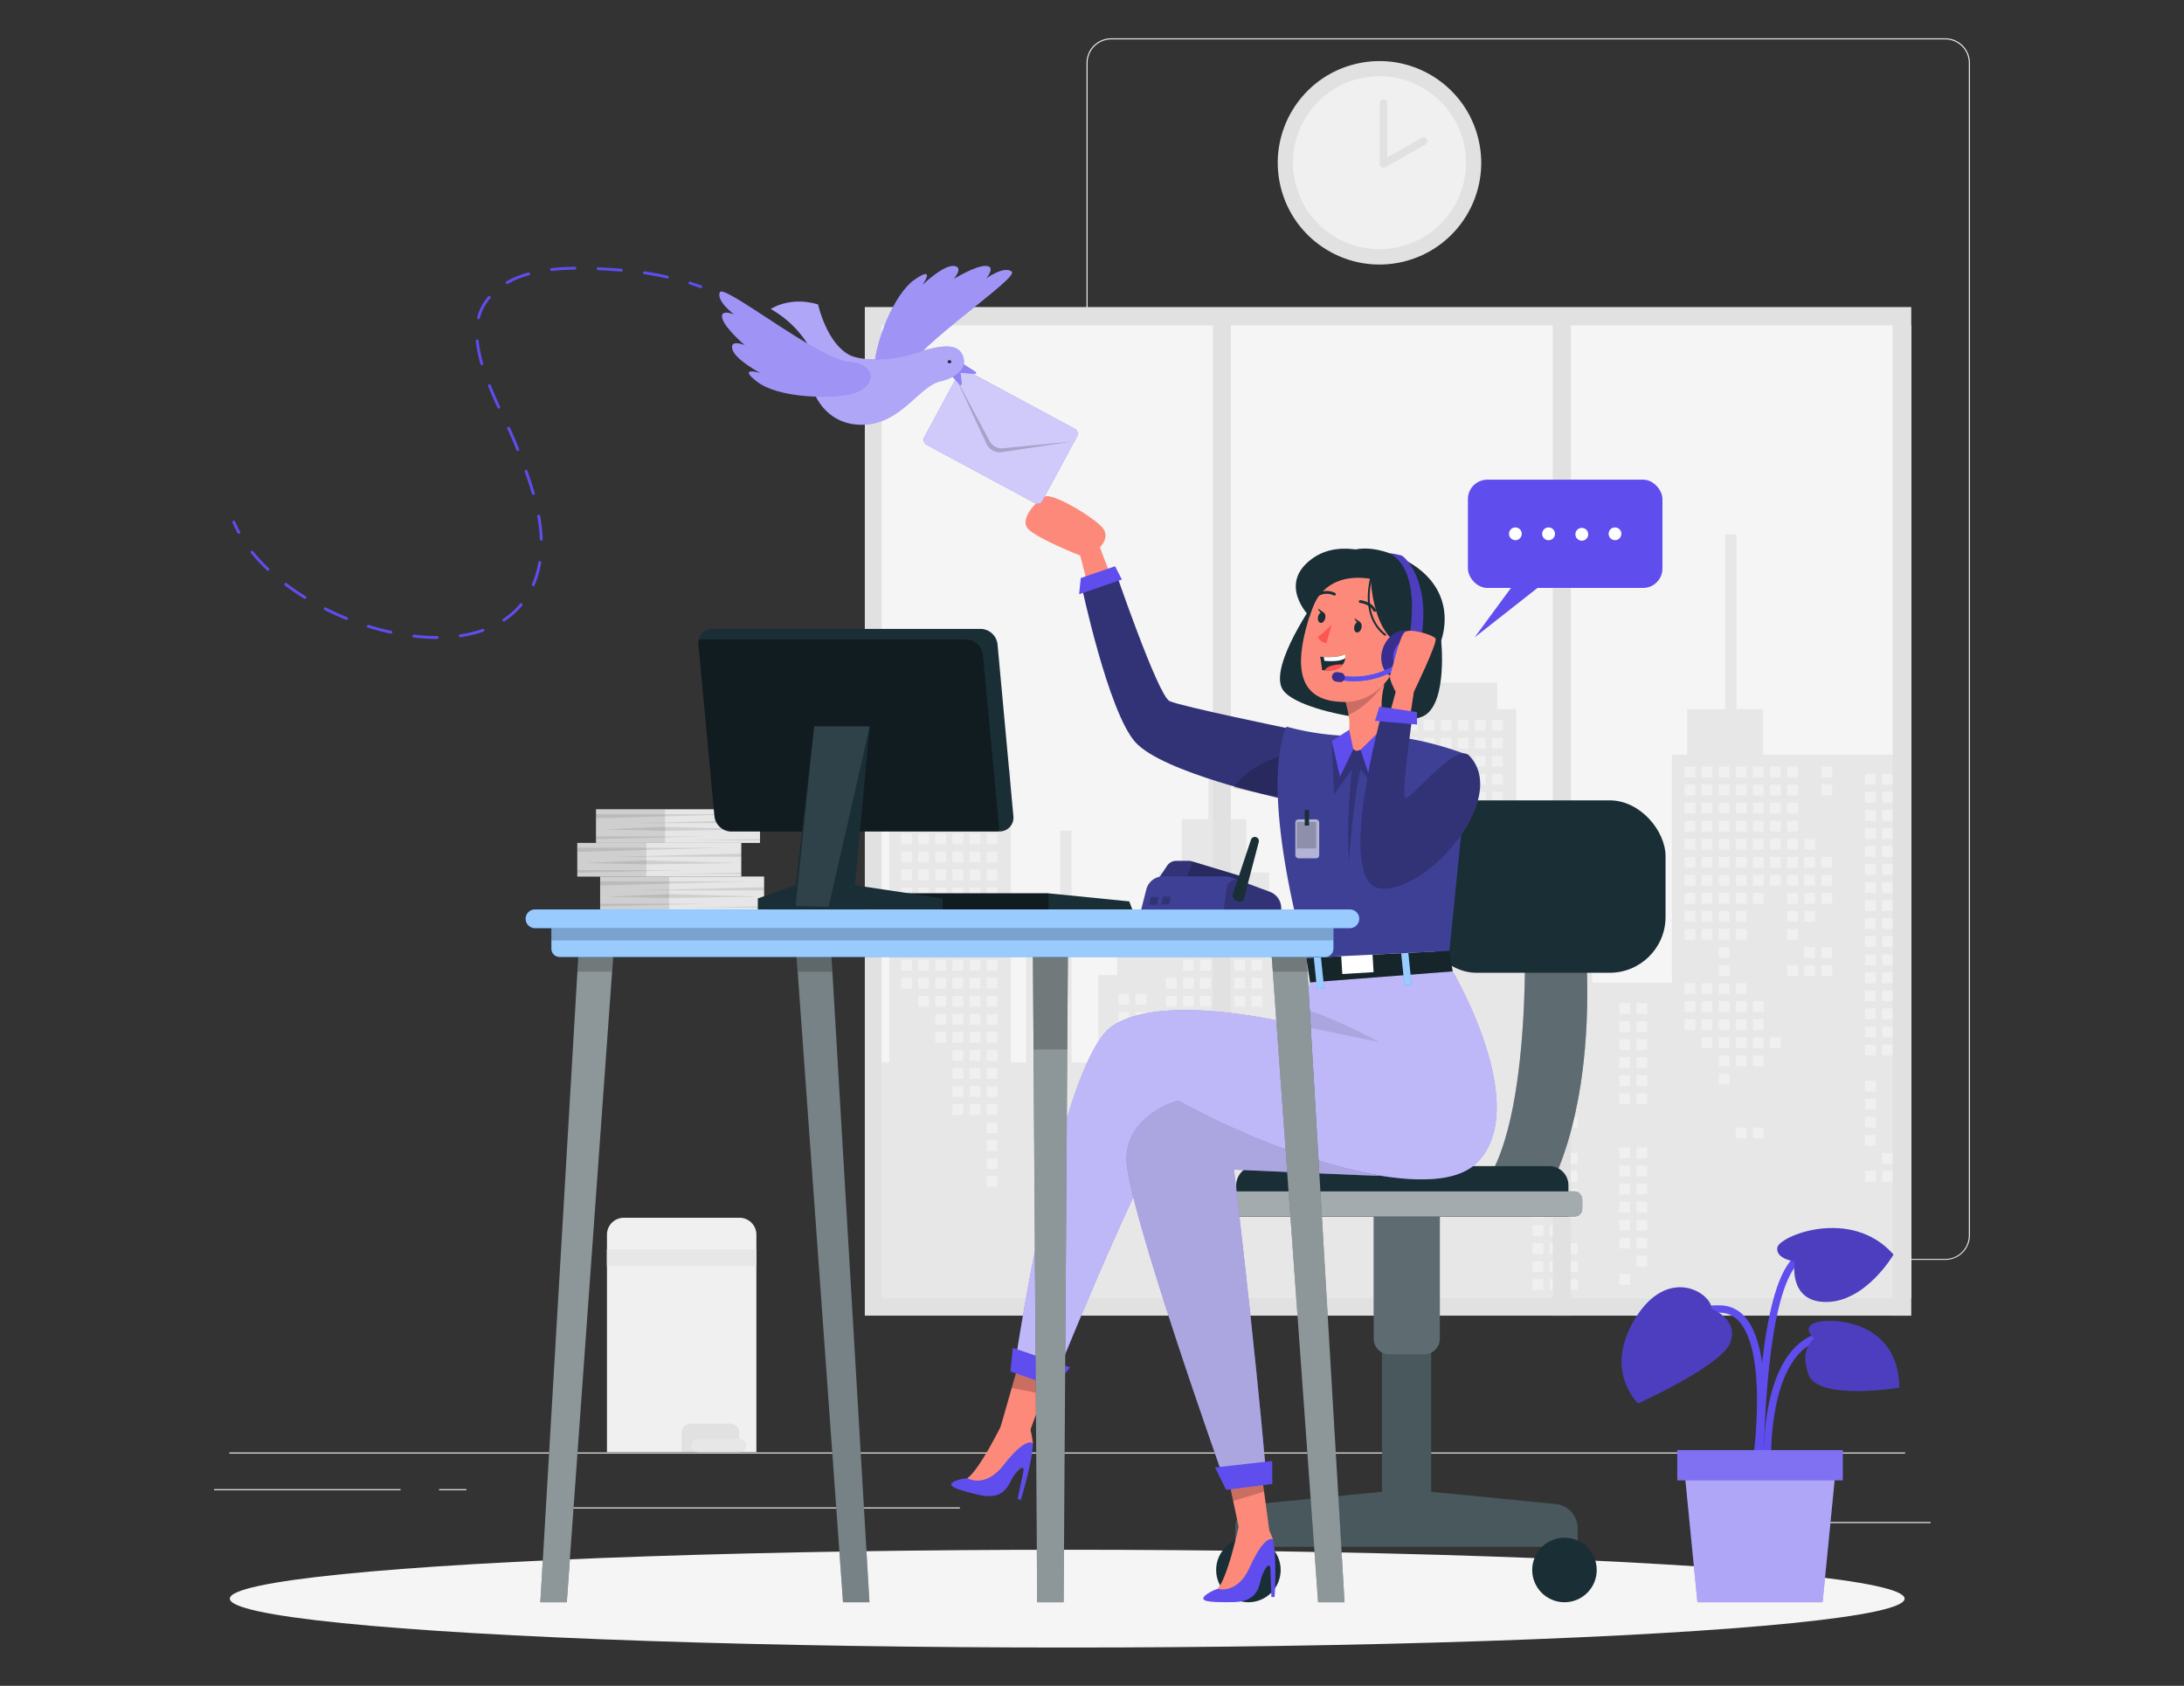 <svg xmlns="http://www.w3.org/2000/svg" id="Layer_1" data-name="Layer 1" viewBox="0 0 570 440"><rect x="0" y="0" width="570" height="440" fill="#333333" stroke="none"/><defs><style>.cls-1{fill:#ececec;}.cls-2{fill:#e1e1e1;}.cls-3{fill:#f5f5f5;}.cls-4{fill:#e7e7e7;}.cls-5,.cls-6{fill:#f0f0f0;}.cls-6{stroke:#e1e1e1;stroke-width:2px;}.cls-20,.cls-21,.cls-25,.cls-26,.cls-6{stroke-linecap:round;stroke-linejoin:round;}.cls-7{fill:#5f4dee;}.cls-10,.cls-8{opacity:0.2;}.cls-10,.cls-12,.cls-13,.cls-16,.cls-22,.cls-23,.cls-24,.cls-27,.cls-8,.cls-9{isolation:isolate;}.cls-10,.cls-12,.cls-13,.cls-18,.cls-23,.cls-24,.cls-27,.cls-9{fill:#fff;}.cls-9{opacity:0.5;}.cls-11{fill:#1a2e35;}.cls-12{opacity:0.3;}.cls-13{opacity:0.6;}.cls-14{fill:#fd897b;}.cls-15{fill:#3e4095;}.cls-16,.cls-27{opacity:0.1;}.cls-17{fill:#007cff;}.cls-19{fill:#fd5652;}.cls-20,.cls-21,.cls-25,.cls-26{fill:none;}.cls-20,.cls-21{stroke:#1a2e35;}.cls-20{stroke-width:0.72px;}.cls-21{stroke-width:0.5px;}.cls-22,.cls-24{opacity:0.4;}.cls-23{opacity:0.7;}.cls-25,.cls-26{stroke:#5f4dee;stroke-width:0.75px;}.cls-26{stroke-dasharray:6.08 6.08;}</style></defs><rect class="cls-1" x="59.86" y="379.09" width="437.35" height="0.28"></rect><rect class="cls-1" x="466.52" y="397.24" width="37.33" height="0.28"></rect><rect class="cls-1" x="360.28" y="400.29" width="9.8" height="0.28"></rect><rect class="cls-1" x="443.76" y="386.77" width="21.63" height="0.28"></rect><rect class="cls-1" x="55.87" y="388.66" width="48.69" height="0.28"></rect><rect class="cls-1" x="114.59" y="388.66" width="7.14" height="0.28"></rect><rect class="cls-1" x="144.93" y="393.42" width="105.59" height="0.28"></rect><path class="cls-1" d="M507.7,328.82H290a6.44,6.44,0,0,1-6.43-6.43v-306A6.44,6.44,0,0,1,290,10H507.7a6.44,6.44,0,0,1,6.43,6.43v306A6.43,6.43,0,0,1,507.7,328.82ZM290,10.28a6.16,6.16,0,0,0-6.15,6.15v306a6.16,6.16,0,0,0,6.15,6.15H507.7a6.16,6.16,0,0,0,6.15-6.15v-306a6.16,6.16,0,0,0-6.15-6.15Z"></path><rect class="cls-2" x="225.71" y="80.14" width="273.1" height="263.24"></rect><rect class="cls-3" x="230.09" y="84.92" width="268.71" height="253.87"></rect><polygon class="cls-4" points="232.08 277.3 232.08 200.94 240.01 200.94 240.01 190.86 257.86 182.51 257.86 172.19 260.83 172.19 260.83 200.94 263.81 200.94 263.81 277.3 267.78 277.3 267.78 237.64 276.7 237.64 276.7 216.81 279.68 216.81 279.68 277.3 286.62 277.3 286.62 254.5 291.58 254.5 291.58 248.54 302.49 248.54 302.49 227.72 308.44 227.72 308.44 213.84 315.38 213.84 315.38 193.01 318.35 193.01 318.35 213.84 325.29 213.84 325.29 227.72 331.24 227.72 331.24 248.54 342.15 248.54 342.15 254.5 347.11 254.5 347.11 277.3 353.06 277.3 353.06 248.54 363.97 248.54 363.97 185.08 366.94 185.08 366.94 178.14 390.75 178.14 390.75 185.08 395.7 185.08 395.7 230.69 415.54 230.69 415.54 235.65 422.48 235.65 422.48 238.63 415.54 238.63 415.54 256.48 436.36 256.48 436.36 196.98 440.33 196.98 440.33 185.08 450.25 185.08 450.25 139.46 453.22 139.46 453.22 185.08 460.16 185.08 460.16 196.98 498.81 196.98 498.81 338.79 230.09 338.79 230.09 277.3 232.08 277.3"></polygon><rect class="cls-5" x="475.35" y="200.09" width="2.81" height="2.81"></rect><rect class="cls-5" x="475.35" y="204.8" width="2.81" height="2.81"></rect><rect class="cls-5" x="475.35" y="223.64" width="2.81" height="2.81"></rect><rect class="cls-5" x="475.35" y="228.35" width="2.81" height="2.81"></rect><rect class="cls-5" x="475.35" y="233.06" width="2.81" height="2.81"></rect><rect class="cls-5" x="475.35" y="247.19" width="2.81" height="2.81"></rect><rect class="cls-5" x="475.35" y="251.9" width="2.81" height="2.81"></rect><rect class="cls-5" x="470.88" y="218.93" width="2.81" height="2.81"></rect><rect class="cls-5" x="470.88" y="223.64" width="2.81" height="2.81"></rect><rect class="cls-5" x="470.88" y="228.35" width="2.81" height="2.81"></rect><rect class="cls-5" x="470.88" y="233.06" width="2.81" height="2.81"></rect><rect class="cls-5" x="470.88" y="237.77" width="2.81" height="2.81"></rect><rect class="cls-5" x="470.88" y="247.19" width="2.81" height="2.81"></rect><rect class="cls-5" x="470.88" y="251.9" width="2.81" height="2.81"></rect><rect class="cls-5" x="466.42" y="200.09" width="2.81" height="2.81"></rect><rect class="cls-5" x="466.42" y="204.8" width="2.81" height="2.81"></rect><rect class="cls-5" x="466.42" y="209.51" width="2.81" height="2.81"></rect><rect class="cls-5" x="466.42" y="214.22" width="2.81" height="2.81"></rect><rect class="cls-5" x="466.42" y="218.93" width="2.81" height="2.81"></rect><rect class="cls-5" x="466.42" y="223.64" width="2.81" height="2.81"></rect><rect class="cls-5" x="466.42" y="228.35" width="2.81" height="2.81"></rect><rect class="cls-5" x="466.42" y="233.06" width="2.81" height="2.81"></rect><rect class="cls-5" x="466.42" y="237.77" width="2.81" height="2.81"></rect><rect class="cls-5" x="466.42" y="242.48" width="2.81" height="2.81"></rect><rect class="cls-5" x="466.42" y="251.9" width="2.81" height="2.81"></rect><rect class="cls-5" x="461.96" y="200.09" width="2.81" height="2.81"></rect><rect class="cls-5" x="461.96" y="204.8" width="2.81" height="2.81"></rect><rect class="cls-5" x="461.96" y="209.51" width="2.81" height="2.81"></rect><rect class="cls-5" x="461.96" y="214.22" width="2.81" height="2.81"></rect><rect class="cls-5" x="461.96" y="218.93" width="2.81" height="2.81"></rect><rect class="cls-5" x="461.96" y="223.64" width="2.81" height="2.81"></rect><rect class="cls-5" x="461.96" y="228.35" width="2.81" height="2.81"></rect><rect class="cls-5" x="461.96" y="270.74" width="2.81" height="2.81"></rect><rect class="cls-5" x="457.5" y="200.09" width="2.81" height="2.81"></rect><rect class="cls-5" x="457.5" y="204.8" width="2.81" height="2.81"></rect><rect class="cls-5" x="457.5" y="209.51" width="2.81" height="2.81"></rect><rect class="cls-5" x="457.5" y="214.22" width="2.81" height="2.81"></rect><rect class="cls-5" x="457.5" y="218.93" width="2.81" height="2.81"></rect><rect class="cls-5" x="457.5" y="223.64" width="2.81" height="2.81"></rect><rect class="cls-5" x="457.5" y="228.35" width="2.81" height="2.81"></rect><rect class="cls-5" x="457.5" y="233.06" width="2.81" height="2.81"></rect><rect class="cls-5" x="457.5" y="261.32" width="2.81" height="2.81"></rect><rect class="cls-5" x="457.5" y="266.03" width="2.81" height="2.81"></rect><rect class="cls-5" x="457.5" y="270.74" width="2.81" height="2.81"></rect><rect class="cls-5" x="457.5" y="275.46" width="2.81" height="2.81"></rect><rect class="cls-5" x="457.5" y="294.3" width="2.81" height="2.81"></rect><rect class="cls-5" x="453.03" y="200.09" width="2.81" height="2.81"></rect><rect class="cls-5" x="453.03" y="204.8" width="2.81" height="2.81"></rect><rect class="cls-5" x="453.03" y="209.51" width="2.81" height="2.81"></rect><rect class="cls-5" x="453.03" y="214.22" width="2.81" height="2.81"></rect><rect class="cls-5" x="453.03" y="218.93" width="2.81" height="2.81"></rect><rect class="cls-5" x="453.03" y="223.64" width="2.81" height="2.81"></rect><rect class="cls-5" x="453.03" y="228.35" width="2.81" height="2.81"></rect><rect class="cls-5" x="453.03" y="233.06" width="2.81" height="2.81"></rect><rect class="cls-5" x="453.03" y="237.77" width="2.81" height="2.81"></rect><rect class="cls-5" x="453.03" y="242.48" width="2.81" height="2.81"></rect><rect class="cls-5" x="453.03" y="256.61" width="2.81" height="2.81"></rect><rect class="cls-5" x="453.03" y="261.32" width="2.81" height="2.81"></rect><rect class="cls-5" x="453.03" y="266.03" width="2.81" height="2.81"></rect><rect class="cls-5" x="453.03" y="270.74" width="2.81" height="2.81"></rect><rect class="cls-5" x="453.03" y="275.46" width="2.81" height="2.81"></rect><rect class="cls-5" x="453.03" y="294.3" width="2.81" height="2.81"></rect><rect class="cls-5" x="448.57" y="200.09" width="2.81" height="2.81"></rect><rect class="cls-5" x="448.57" y="204.8" width="2.81" height="2.81"></rect><rect class="cls-5" x="448.57" y="209.51" width="2.81" height="2.81"></rect><rect class="cls-5" x="448.57" y="214.22" width="2.81" height="2.81"></rect><rect class="cls-5" x="448.57" y="218.93" width="2.81" height="2.81"></rect><rect class="cls-5" x="448.57" y="223.64" width="2.81" height="2.81"></rect><rect class="cls-5" x="448.57" y="228.35" width="2.81" height="2.81"></rect><rect class="cls-5" x="448.57" y="233.06" width="2.81" height="2.81"></rect><rect class="cls-5" x="448.57" y="237.77" width="2.81" height="2.81"></rect><rect class="cls-5" x="448.57" y="242.48" width="2.81" height="2.81"></rect><rect class="cls-5" x="448.57" y="247.19" width="2.81" height="2.81"></rect><rect class="cls-5" x="448.57" y="251.9" width="2.81" height="2.81"></rect><rect class="cls-5" x="448.57" y="256.61" width="2.81" height="2.81"></rect><rect class="cls-5" x="448.57" y="261.32" width="2.81" height="2.81"></rect><rect class="cls-5" x="448.57" y="266.03" width="2.81" height="2.81"></rect><rect class="cls-5" x="448.57" y="270.74" width="2.81" height="2.81"></rect><rect class="cls-5" x="448.57" y="275.46" width="2.81" height="2.81"></rect><rect class="cls-5" x="448.57" y="280.17" width="2.81" height="2.81"></rect><rect class="cls-5" x="444.11" y="200.09" width="2.81" height="2.81"></rect><rect class="cls-5" x="444.11" y="204.8" width="2.81" height="2.81"></rect><rect class="cls-5" x="444.11" y="209.51" width="2.81" height="2.81"></rect><rect class="cls-5" x="444.11" y="214.22" width="2.81" height="2.81"></rect><rect class="cls-5" x="444.11" y="218.93" width="2.81" height="2.81"></rect><rect class="cls-5" x="444.11" y="223.64" width="2.81" height="2.81"></rect><rect class="cls-5" x="444.11" y="228.35" width="2.81" height="2.81"></rect><rect class="cls-5" x="444.11" y="233.06" width="2.81" height="2.81"></rect><rect class="cls-5" x="444.11" y="237.77" width="2.81" height="2.81"></rect><rect class="cls-5" x="444.11" y="242.48" width="2.81" height="2.81"></rect><rect class="cls-5" x="444.11" y="256.61" width="2.81" height="2.81"></rect><rect class="cls-5" x="444.11" y="261.32" width="2.81" height="2.81"></rect><rect class="cls-5" x="444.11" y="266.03" width="2.81" height="2.81"></rect><rect class="cls-5" x="444.11" y="270.74" width="2.81" height="2.81"></rect><rect class="cls-5" x="439.65" y="200.09" width="2.81" height="2.81"></rect><rect class="cls-5" x="439.65" y="204.8" width="2.81" height="2.81"></rect><rect class="cls-5" x="439.65" y="209.51" width="2.81" height="2.81"></rect><rect class="cls-5" x="439.65" y="214.22" width="2.81" height="2.81"></rect><rect class="cls-5" x="439.65" y="218.93" width="2.81" height="2.81"></rect><rect class="cls-5" x="439.65" y="223.64" width="2.81" height="2.81"></rect><rect class="cls-5" x="439.65" y="228.35" width="2.81" height="2.81"></rect><rect class="cls-5" x="439.65" y="233.06" width="2.81" height="2.81"></rect><rect class="cls-5" x="439.65" y="237.77" width="2.81" height="2.81"></rect><rect class="cls-5" x="439.65" y="242.48" width="2.81" height="2.81"></rect><rect class="cls-5" x="439.65" y="256.61" width="2.81" height="2.81"></rect><rect class="cls-5" x="439.65" y="261.32" width="2.81" height="2.81"></rect><rect class="cls-5" x="439.65" y="266.03" width="2.81" height="2.81"></rect><rect class="cls-5" x="389.4" y="187.86" width="2.81" height="2.81"></rect><rect class="cls-5" x="389.4" y="192.57" width="2.81" height="2.81"></rect><rect class="cls-5" x="389.4" y="197.28" width="2.81" height="2.81"></rect><rect class="cls-5" x="389.4" y="201.99" width="2.81" height="2.81"></rect><rect class="cls-5" x="389.4" y="206.7" width="2.81" height="2.81"></rect><rect class="cls-5" x="389.4" y="211.41" width="2.81" height="2.81"></rect><rect class="cls-5" x="389.4" y="216.12" width="2.81" height="2.81"></rect><rect class="cls-5" x="389.4" y="220.83" width="2.81" height="2.81"></rect><rect class="cls-5" x="389.4" y="234.96" width="2.81" height="2.81"></rect><rect class="cls-5" x="389.4" y="239.67" width="2.81" height="2.81"></rect><rect class="cls-5" x="384.94" y="187.86" width="2.81" height="2.81"></rect><rect class="cls-5" x="384.94" y="192.57" width="2.81" height="2.81"></rect><rect class="cls-5" x="384.94" y="197.28" width="2.81" height="2.81"></rect><rect class="cls-5" x="384.94" y="201.99" width="2.81" height="2.81"></rect><rect class="cls-5" x="384.94" y="206.7" width="2.81" height="2.81"></rect><rect class="cls-5" x="384.94" y="211.41" width="2.81" height="2.81"></rect><rect class="cls-5" x="384.94" y="216.12" width="2.81" height="2.81"></rect><rect class="cls-5" x="384.94" y="220.83" width="2.81" height="2.81"></rect><rect class="cls-5" x="384.94" y="239.67" width="2.81" height="2.81"></rect><rect class="cls-5" x="380.48" y="187.86" width="2.81" height="2.81"></rect><rect class="cls-5" x="380.48" y="192.57" width="2.81" height="2.81"></rect><rect class="cls-5" x="380.48" y="197.28" width="2.81" height="2.81"></rect><rect class="cls-5" x="380.48" y="201.99" width="2.81" height="2.81"></rect><rect class="cls-5" x="380.48" y="206.7" width="2.81" height="2.81"></rect><rect class="cls-5" x="380.48" y="211.41" width="2.81" height="2.81"></rect><rect class="cls-5" x="380.48" y="216.12" width="2.81" height="2.81"></rect><rect class="cls-5" x="380.48" y="220.83" width="2.81" height="2.81"></rect><rect class="cls-5" x="376.01" y="187.86" width="2.81" height="2.81"></rect><rect class="cls-5" x="376.01" y="192.57" width="2.81" height="2.81"></rect><rect class="cls-5" x="376.01" y="197.28" width="2.81" height="2.81"></rect><rect class="cls-5" x="376.01" y="201.99" width="2.81" height="2.81"></rect><rect class="cls-5" x="376.01" y="206.7" width="2.81" height="2.81"></rect><rect class="cls-5" x="376.01" y="211.41" width="2.81" height="2.81"></rect><rect class="cls-5" x="376.01" y="220.83" width="2.81" height="2.81"></rect><rect class="cls-5" x="376.01" y="225.54" width="2.81" height="2.81"></rect><rect class="cls-5" x="376.01" y="239.67" width="2.81" height="2.81"></rect><rect class="cls-5" x="376.01" y="244.38" width="2.81" height="2.81"></rect><rect class="cls-5" x="376.01" y="249.09" width="2.81" height="2.81"></rect><rect class="cls-5" x="376.01" y="253.8" width="2.81" height="2.81"></rect><rect class="cls-5" x="376.01" y="258.51" width="2.81" height="2.81"></rect><rect class="cls-5" x="376.01" y="263.22" width="2.81" height="2.81"></rect><rect class="cls-5" x="376.01" y="267.93" width="2.81" height="2.81"></rect><rect class="cls-5" x="371.55" y="187.86" width="2.81" height="2.81"></rect><rect class="cls-5" x="371.55" y="192.57" width="2.81" height="2.81"></rect><rect class="cls-5" x="371.55" y="197.28" width="2.81" height="2.81"></rect><rect class="cls-5" x="371.55" y="201.99" width="2.81" height="2.81"></rect><rect class="cls-5" x="371.55" y="206.7" width="2.81" height="2.81"></rect><rect class="cls-5" x="371.55" y="211.41" width="2.81" height="2.81"></rect><rect class="cls-5" x="371.55" y="225.54" width="2.81" height="2.81"></rect><rect class="cls-5" x="371.55" y="230.25" width="2.81" height="2.81"></rect><rect class="cls-5" x="371.55" y="234.96" width="2.81" height="2.81"></rect><rect class="cls-5" x="371.55" y="239.67" width="2.81" height="2.81"></rect><rect class="cls-5" x="371.55" y="244.38" width="2.81" height="2.81"></rect><rect class="cls-5" x="371.55" y="249.09" width="2.81" height="2.81"></rect><rect class="cls-5" x="371.55" y="253.8" width="2.81" height="2.81"></rect><rect class="cls-5" x="371.55" y="258.51" width="2.81" height="2.81"></rect><rect class="cls-5" x="371.55" y="263.22" width="2.81" height="2.81"></rect><rect class="cls-5" x="371.55" y="267.93" width="2.81" height="2.81"></rect><rect class="cls-5" x="371.55" y="272.65" width="2.81" height="2.81"></rect><rect class="cls-5" x="371.55" y="282.07" width="2.81" height="2.81"></rect><rect class="cls-5" x="367.09" y="187.86" width="2.81" height="2.81"></rect><rect class="cls-5" x="367.09" y="192.57" width="2.81" height="2.81"></rect><rect class="cls-5" x="367.09" y="197.28" width="2.81" height="2.81"></rect><rect class="cls-5" x="367.09" y="201.99" width="2.81" height="2.81"></rect><rect class="cls-5" x="367.09" y="206.7" width="2.81" height="2.81"></rect><rect class="cls-5" x="367.09" y="211.41" width="2.81" height="2.81"></rect><rect class="cls-5" x="367.09" y="225.54" width="2.81" height="2.81"></rect><rect class="cls-5" x="367.09" y="230.25" width="2.81" height="2.81"></rect><rect class="cls-5" x="367.09" y="234.96" width="2.81" height="2.81"></rect><rect class="cls-5" x="367.09" y="239.67" width="2.81" height="2.81"></rect><rect class="cls-5" x="367.09" y="253.8" width="2.81" height="2.81"></rect><rect class="cls-5" x="367.09" y="258.51" width="2.81" height="2.81"></rect><rect class="cls-5" x="367.09" y="263.22" width="2.81" height="2.81"></rect><rect class="cls-5" x="367.09" y="267.93" width="2.81" height="2.81"></rect><rect class="cls-5" x="367.09" y="272.65" width="2.81" height="2.81"></rect><rect class="cls-5" x="367.09" y="282.07" width="2.81" height="2.81"></rect><rect class="cls-5" x="367.09" y="286.78" width="2.81" height="2.81"></rect><rect class="cls-5" x="326.59" y="231.66" width="2.81" height="2.81"></rect><rect class="cls-5" x="326.59" y="236.37" width="2.81" height="2.81"></rect><rect class="cls-5" x="326.59" y="241.08" width="2.81" height="2.81"></rect><rect class="cls-5" x="326.59" y="245.79" width="2.81" height="2.81"></rect><rect class="cls-5" x="326.59" y="250.5" width="2.81" height="2.81"></rect><rect class="cls-5" x="326.59" y="255.21" width="2.81" height="2.81"></rect><rect class="cls-5" x="326.59" y="259.92" width="2.81" height="2.81"></rect><rect class="cls-5" x="326.59" y="274.05" width="2.81" height="2.81"></rect><rect class="cls-5" x="326.59" y="278.76" width="2.81" height="2.81"></rect><rect class="cls-5" x="326.59" y="283.47" width="2.81" height="2.81"></rect><rect class="cls-5" x="322.13" y="231.66" width="2.81" height="2.81"></rect><rect class="cls-5" x="322.13" y="236.37" width="2.81" height="2.81"></rect><rect class="cls-5" x="322.13" y="241.08" width="2.81" height="2.81"></rect><rect class="cls-5" x="322.13" y="245.79" width="2.81" height="2.81"></rect><rect class="cls-5" x="322.13" y="250.5" width="2.81" height="2.81"></rect><rect class="cls-5" x="322.13" y="255.21" width="2.81" height="2.81"></rect><rect class="cls-5" x="322.13" y="259.92" width="2.81" height="2.81"></rect><rect class="cls-5" x="317.67" y="231.66" width="2.81" height="2.81"></rect><rect class="cls-5" x="317.67" y="236.37" width="2.81" height="2.81"></rect><rect class="cls-5" x="317.67" y="241.08" width="2.81" height="2.81"></rect><rect class="cls-5" x="317.67" y="245.79" width="2.81" height="2.81"></rect><rect class="cls-5" x="317.67" y="250.5" width="2.81" height="2.81"></rect><rect class="cls-5" x="317.67" y="255.21" width="2.81" height="2.81"></rect><rect class="cls-5" x="317.67" y="259.92" width="2.81" height="2.81"></rect><rect class="cls-5" x="313.21" y="231.66" width="2.81" height="2.81"></rect><rect class="cls-5" x="313.21" y="236.37" width="2.81" height="2.81"></rect><rect class="cls-5" x="313.21" y="241.08" width="2.81" height="2.81"></rect><rect class="cls-5" x="313.21" y="245.79" width="2.81" height="2.81"></rect><rect class="cls-5" x="313.21" y="250.5" width="2.81" height="2.81"></rect><rect class="cls-5" x="313.21" y="255.21" width="2.81" height="2.81"></rect><rect class="cls-5" x="313.21" y="259.92" width="2.81" height="2.81"></rect><rect class="cls-5" x="313.21" y="264.63" width="2.81" height="2.81"></rect><rect class="cls-5" x="313.21" y="269.34" width="2.81" height="2.81"></rect><rect class="cls-5" x="313.21" y="274.05" width="2.81" height="2.81"></rect><rect class="cls-5" x="313.21" y="278.76" width="2.81" height="2.81"></rect><rect class="cls-5" x="308.74" y="231.66" width="2.81" height="2.81"></rect><rect class="cls-5" x="308.74" y="236.37" width="2.81" height="2.81"></rect><rect class="cls-5" x="308.74" y="241.08" width="2.81" height="2.81"></rect><rect class="cls-5" x="308.74" y="245.79" width="2.81" height="2.81"></rect><rect class="cls-5" x="308.74" y="250.5" width="2.81" height="2.81"></rect><rect class="cls-5" x="308.74" y="255.21" width="2.81" height="2.81"></rect><rect class="cls-5" x="308.74" y="259.92" width="2.81" height="2.81"></rect><rect class="cls-5" x="308.74" y="264.63" width="2.81" height="2.81"></rect><rect class="cls-5" x="308.74" y="269.34" width="2.81" height="2.81"></rect><rect class="cls-5" x="308.74" y="274.05" width="2.81" height="2.81"></rect><rect class="cls-5" x="308.74" y="278.76" width="2.81" height="2.81"></rect><rect class="cls-5" x="308.74" y="283.47" width="2.81" height="2.81"></rect><rect class="cls-5" x="308.74" y="297.6" width="2.81" height="2.81"></rect><rect class="cls-5" x="308.74" y="302.31" width="2.81" height="2.81"></rect><rect class="cls-5" x="304.28" y="231.66" width="2.81" height="2.81"></rect><rect class="cls-5" x="304.28" y="236.37" width="2.81" height="2.81"></rect><rect class="cls-5" x="304.28" y="241.08" width="2.81" height="2.81"></rect><rect class="cls-5" x="304.28" y="255.21" width="2.81" height="2.81"></rect><rect class="cls-5" x="304.28" y="259.92" width="2.81" height="2.81"></rect><rect class="cls-5" x="304.28" y="264.63" width="2.81" height="2.81"></rect><rect class="cls-5" x="304.28" y="269.34" width="2.81" height="2.81"></rect><rect class="cls-5" x="304.28" y="274.05" width="2.81" height="2.81"></rect><rect class="cls-5" x="304.28" y="278.76" width="2.81" height="2.81"></rect><rect class="cls-5" x="304.28" y="283.47" width="2.81" height="2.81"></rect><rect class="cls-5" x="304.28" y="297.6" width="2.81" height="2.81"></rect><rect class="cls-5" x="304.28" y="302.31" width="2.81" height="2.81"></rect><rect class="cls-5" x="304.28" y="307.02" width="2.81" height="2.81"></rect><rect class="cls-5" x="257.51" y="203.39" width="2.81" height="2.81"></rect><rect class="cls-5" x="257.51" y="208.1" width="2.81" height="2.81"></rect><rect class="cls-5" x="257.51" y="212.81" width="2.81" height="2.81"></rect><rect class="cls-5" x="257.51" y="217.52" width="2.81" height="2.81"></rect><rect class="cls-5" x="257.51" y="222.23" width="2.81" height="2.81"></rect><rect class="cls-5" x="257.51" y="226.95" width="2.81" height="2.81"></rect><rect class="cls-5" x="257.51" y="231.66" width="2.81" height="2.81"></rect><rect class="cls-5" x="257.51" y="236.37" width="2.81" height="2.81"></rect><rect class="cls-5" x="257.51" y="241.08" width="2.81" height="2.81"></rect><rect class="cls-5" x="257.51" y="245.79" width="2.81" height="2.81"></rect><rect class="cls-5" x="257.51" y="250.5" width="2.81" height="2.81"></rect><rect class="cls-5" x="257.51" y="255.21" width="2.81" height="2.81"></rect><rect class="cls-5" x="257.51" y="259.92" width="2.81" height="2.81"></rect><rect class="cls-5" x="257.51" y="264.63" width="2.81" height="2.81"></rect><rect class="cls-5" x="257.51" y="269.34" width="2.81" height="2.81"></rect><rect class="cls-5" x="257.51" y="274.05" width="2.81" height="2.81"></rect><rect class="cls-5" x="257.51" y="278.76" width="2.81" height="2.81"></rect><rect class="cls-5" x="257.51" y="283.47" width="2.81" height="2.81"></rect><rect class="cls-5" x="257.51" y="288.18" width="2.81" height="2.81"></rect><rect class="cls-5" x="257.51" y="292.89" width="2.81" height="2.81"></rect><rect class="cls-5" x="257.51" y="297.6" width="2.81" height="2.81"></rect><rect class="cls-5" x="257.51" y="302.31" width="2.81" height="2.81"></rect><rect class="cls-5" x="257.51" y="307.02" width="2.81" height="2.81"></rect><rect class="cls-5" x="253.04" y="203.39" width="2.81" height="2.81"></rect><rect class="cls-5" x="253.04" y="208.1" width="2.81" height="2.81"></rect><rect class="cls-5" x="253.04" y="212.81" width="2.81" height="2.81"></rect><rect class="cls-5" x="253.04" y="217.52" width="2.81" height="2.81"></rect><rect class="cls-5" x="253.04" y="222.23" width="2.81" height="2.81"></rect><rect class="cls-5" x="253.04" y="226.95" width="2.81" height="2.81"></rect><rect class="cls-5" x="253.04" y="231.66" width="2.81" height="2.81"></rect><rect class="cls-5" x="253.04" y="236.37" width="2.81" height="2.81"></rect><rect class="cls-5" x="253.04" y="241.08" width="2.81" height="2.81"></rect><rect class="cls-5" x="253.04" y="245.79" width="2.81" height="2.81"></rect><rect class="cls-5" x="253.04" y="250.5" width="2.81" height="2.81"></rect><rect class="cls-5" x="253.04" y="255.21" width="2.81" height="2.81"></rect><rect class="cls-5" x="253.04" y="259.92" width="2.81" height="2.81"></rect><rect class="cls-5" x="253.04" y="264.63" width="2.81" height="2.81"></rect><rect class="cls-5" x="253.04" y="269.34" width="2.81" height="2.81"></rect><rect class="cls-5" x="253.04" y="274.05" width="2.81" height="2.81"></rect><rect class="cls-5" x="253.04" y="278.76" width="2.81" height="2.81"></rect><rect class="cls-5" x="253.04" y="283.47" width="2.81" height="2.81"></rect><rect class="cls-5" x="253.04" y="288.18" width="2.81" height="2.81"></rect><rect class="cls-5" x="248.58" y="203.39" width="2.81" height="2.81"></rect><rect class="cls-5" x="248.58" y="208.1" width="2.81" height="2.81"></rect><rect class="cls-5" x="248.58" y="212.81" width="2.81" height="2.81"></rect><rect class="cls-5" x="248.58" y="217.52" width="2.81" height="2.81"></rect><rect class="cls-5" x="248.58" y="222.23" width="2.81" height="2.81"></rect><rect class="cls-5" x="248.58" y="226.95" width="2.81" height="2.81"></rect><rect class="cls-5" x="248.58" y="231.66" width="2.81" height="2.81"></rect><rect class="cls-5" x="248.58" y="236.37" width="2.81" height="2.81"></rect><rect class="cls-5" x="248.58" y="241.08" width="2.81" height="2.81"></rect><rect class="cls-5" x="248.58" y="245.79" width="2.81" height="2.81"></rect><rect class="cls-5" x="248.58" y="250.5" width="2.81" height="2.81"></rect><rect class="cls-5" x="248.58" y="255.21" width="2.81" height="2.81"></rect><rect class="cls-5" x="248.58" y="259.92" width="2.81" height="2.81"></rect><rect class="cls-5" x="248.58" y="264.63" width="2.81" height="2.81"></rect><rect class="cls-5" x="248.58" y="269.34" width="2.81" height="2.81"></rect><rect class="cls-5" x="248.58" y="274.05" width="2.81" height="2.81"></rect><rect class="cls-5" x="248.58" y="278.76" width="2.81" height="2.81"></rect><rect class="cls-5" x="248.58" y="283.47" width="2.81" height="2.81"></rect><rect class="cls-5" x="248.58" y="288.18" width="2.81" height="2.81"></rect><rect class="cls-5" x="244.12" y="203.39" width="2.81" height="2.81"></rect><rect class="cls-5" x="244.12" y="208.1" width="2.81" height="2.81"></rect><rect class="cls-5" x="244.12" y="212.81" width="2.81" height="2.81"></rect><rect class="cls-5" x="244.12" y="217.52" width="2.81" height="2.81"></rect><rect class="cls-5" x="244.12" y="222.23" width="2.81" height="2.81"></rect><rect class="cls-5" x="244.12" y="226.95" width="2.81" height="2.81"></rect><rect class="cls-5" x="244.12" y="231.66" width="2.81" height="2.81"></rect><rect class="cls-5" x="244.12" y="236.37" width="2.81" height="2.81"></rect><rect class="cls-5" x="244.12" y="241.08" width="2.81" height="2.81"></rect><rect class="cls-5" x="244.12" y="245.79" width="2.81" height="2.81"></rect><rect class="cls-5" x="244.12" y="250.5" width="2.81" height="2.81"></rect><rect class="cls-5" x="244.12" y="255.21" width="2.81" height="2.81"></rect><rect class="cls-5" x="244.12" y="259.92" width="2.81" height="2.81"></rect><rect class="cls-5" x="244.12" y="264.63" width="2.81" height="2.81"></rect><rect class="cls-5" x="244.12" y="269.34" width="2.81" height="2.81"></rect><rect class="cls-5" x="239.66" y="203.39" width="2.81" height="2.81"></rect><rect class="cls-5" x="239.66" y="208.1" width="2.81" height="2.81"></rect><rect class="cls-5" x="239.66" y="212.81" width="2.81" height="2.81"></rect><rect class="cls-5" x="239.66" y="217.52" width="2.81" height="2.81"></rect><rect class="cls-5" x="239.66" y="222.23" width="2.81" height="2.81"></rect><rect class="cls-5" x="239.66" y="226.95" width="2.81" height="2.81"></rect><rect class="cls-5" x="239.66" y="231.66" width="2.81" height="2.81"></rect><rect class="cls-5" x="239.66" y="236.37" width="2.81" height="2.81"></rect><rect class="cls-5" x="239.66" y="241.08" width="2.81" height="2.81"></rect><rect class="cls-5" x="239.66" y="245.79" width="2.81" height="2.81"></rect><rect class="cls-5" x="239.66" y="250.5" width="2.81" height="2.81"></rect><rect class="cls-5" x="239.66" y="255.21" width="2.81" height="2.81"></rect><rect class="cls-5" x="239.66" y="259.92" width="2.81" height="2.81"></rect><rect class="cls-5" x="235.19" y="203.39" width="2.81" height="2.81"></rect><rect class="cls-5" x="235.19" y="208.1" width="2.81" height="2.81"></rect><rect class="cls-5" x="235.19" y="212.81" width="2.81" height="2.81"></rect><rect class="cls-5" x="235.19" y="217.52" width="2.81" height="2.81"></rect><rect class="cls-5" x="235.19" y="222.23" width="2.81" height="2.81"></rect><rect class="cls-5" x="235.19" y="226.95" width="2.81" height="2.81"></rect><rect class="cls-5" x="235.19" y="231.66" width="2.81" height="2.81"></rect><rect class="cls-5" x="235.19" y="236.37" width="2.81" height="2.81"></rect><rect class="cls-5" x="235.19" y="241.08" width="2.81" height="2.81"></rect><rect class="cls-5" x="235.19" y="245.79" width="2.81" height="2.81"></rect><rect class="cls-5" x="235.19" y="250.5" width="2.81" height="2.81"></rect><rect class="cls-5" x="235.19" y="255.21" width="2.81" height="2.81"></rect><rect class="cls-5" x="495.68" y="201.99" width="2.81" height="2.81"></rect><rect class="cls-5" x="495.68" y="206.7" width="2.81" height="2.81"></rect><rect class="cls-5" x="495.68" y="211.41" width="2.81" height="2.81"></rect><rect class="cls-5" x="495.68" y="216.12" width="2.81" height="2.81"></rect><rect class="cls-5" x="495.68" y="220.83" width="2.81" height="2.81"></rect><rect class="cls-5" x="495.68" y="225.54" width="2.81" height="2.81"></rect><rect class="cls-5" x="495.68" y="230.25" width="2.81" height="2.81"></rect><rect class="cls-5" x="495.68" y="234.96" width="2.81" height="2.81"></rect><rect class="cls-5" x="495.68" y="239.67" width="2.81" height="2.81"></rect><rect class="cls-5" x="495.68" y="244.38" width="2.81" height="2.81"></rect><rect class="cls-5" x="495.68" y="249.09" width="2.81" height="2.81"></rect><rect class="cls-5" x="495.68" y="253.8" width="2.81" height="2.81"></rect><rect class="cls-5" x="495.68" y="258.51" width="2.81" height="2.81"></rect><rect class="cls-5" x="495.68" y="263.22" width="2.81" height="2.81"></rect><rect class="cls-5" x="495.68" y="267.93" width="2.81" height="2.81"></rect><rect class="cls-5" x="495.68" y="272.65" width="2.81" height="2.81"></rect><rect class="cls-5" x="495.68" y="277.36" width="2.81" height="2.81"></rect><rect class="cls-5" x="495.68" y="286.78" width="2.81" height="2.81"></rect><rect class="cls-5" x="495.68" y="291.49" width="2.81" height="2.81"></rect><rect class="cls-5" x="495.68" y="296.2" width="2.81" height="2.81"></rect><rect class="cls-5" x="495.68" y="300.91" width="2.81" height="2.81"></rect><rect class="cls-5" x="495.68" y="305.62" width="2.81" height="2.81"></rect><rect class="cls-5" x="491.21" y="201.99" width="2.81" height="2.81"></rect><rect class="cls-5" x="491.21" y="206.7" width="2.81" height="2.81"></rect><rect class="cls-5" x="491.21" y="211.41" width="2.81" height="2.81"></rect><rect class="cls-5" x="491.21" y="216.12" width="2.81" height="2.81"></rect><rect class="cls-5" x="491.21" y="220.83" width="2.81" height="2.81"></rect><rect class="cls-5" x="491.21" y="225.54" width="2.81" height="2.81"></rect><rect class="cls-5" x="491.21" y="230.25" width="2.81" height="2.81"></rect><rect class="cls-5" x="491.21" y="234.96" width="2.81" height="2.81"></rect><rect class="cls-5" x="491.21" y="239.67" width="2.81" height="2.81"></rect><rect class="cls-5" x="491.21" y="244.38" width="2.81" height="2.81"></rect><rect class="cls-5" x="491.21" y="249.09" width="2.81" height="2.81"></rect><rect class="cls-5" x="491.21" y="253.8" width="2.81" height="2.81"></rect><rect class="cls-5" x="491.21" y="258.51" width="2.81" height="2.81"></rect><rect class="cls-5" x="491.21" y="263.22" width="2.81" height="2.81"></rect><rect class="cls-5" x="491.21" y="267.93" width="2.81" height="2.81"></rect><rect class="cls-5" x="491.21" y="272.65" width="2.81" height="2.81"></rect><rect class="cls-5" x="491.21" y="300.91" width="2.81" height="2.81"></rect><rect class="cls-5" x="491.21" y="305.62" width="2.81" height="2.81"></rect><rect class="cls-5" x="486.75" y="201.99" width="2.81" height="2.81"></rect><rect class="cls-5" x="486.75" y="206.7" width="2.81" height="2.81"></rect><rect class="cls-5" x="486.75" y="211.41" width="2.81" height="2.81"></rect><rect class="cls-5" x="486.75" y="216.12" width="2.81" height="2.81"></rect><rect class="cls-5" x="486.75" y="220.83" width="2.81" height="2.81"></rect><rect class="cls-5" x="486.75" y="225.54" width="2.81" height="2.81"></rect><rect class="cls-5" x="486.75" y="230.25" width="2.81" height="2.81"></rect><rect class="cls-5" x="486.75" y="234.96" width="2.81" height="2.81"></rect><rect class="cls-5" x="486.75" y="239.67" width="2.81" height="2.81"></rect><rect class="cls-5" x="486.75" y="244.38" width="2.81" height="2.81"></rect><rect class="cls-5" x="486.75" y="249.09" width="2.81" height="2.81"></rect><rect class="cls-5" x="486.75" y="253.8" width="2.81" height="2.81"></rect><rect class="cls-5" x="486.75" y="258.51" width="2.81" height="2.81"></rect><rect class="cls-5" x="486.75" y="263.22" width="2.81" height="2.81"></rect><rect class="cls-5" x="486.75" y="267.93" width="2.81" height="2.81"></rect><rect class="cls-5" x="486.75" y="272.65" width="2.81" height="2.81"></rect><rect class="cls-5" x="486.75" y="282.07" width="2.81" height="2.81"></rect><rect class="cls-5" x="486.75" y="286.78" width="2.81" height="2.81"></rect><rect class="cls-5" x="486.75" y="291.49" width="2.81" height="2.81"></rect><rect class="cls-5" x="486.75" y="296.2" width="2.81" height="2.81"></rect><rect class="cls-5" x="486.75" y="305.62" width="2.81" height="2.81"></rect><rect class="cls-5" x="408.9" y="234.96" width="2.81" height="2.81"></rect><rect class="cls-5" x="408.9" y="239.67" width="2.81" height="2.81"></rect><rect class="cls-5" x="408.9" y="244.38" width="2.81" height="2.81"></rect><rect class="cls-5" x="408.9" y="249.09" width="2.81" height="2.81"></rect><rect class="cls-5" x="408.9" y="253.8" width="2.81" height="2.81"></rect><rect class="cls-5" x="408.9" y="258.51" width="2.81" height="2.81"></rect><rect class="cls-5" x="408.9" y="263.22" width="2.81" height="2.81"></rect><rect class="cls-5" x="408.9" y="267.93" width="2.81" height="2.81"></rect><rect class="cls-5" x="408.9" y="272.65" width="2.81" height="2.81"></rect><rect class="cls-5" x="408.9" y="277.36" width="2.81" height="2.81"></rect><rect class="cls-5" x="408.9" y="282.07" width="2.81" height="2.81"></rect><rect class="cls-5" x="408.9" y="286.78" width="2.81" height="2.81"></rect><rect class="cls-5" x="408.9" y="291.49" width="2.81" height="2.81"></rect><rect class="cls-5" x="408.9" y="300.91" width="2.81" height="2.81"></rect><rect class="cls-5" x="408.9" y="305.62" width="2.81" height="2.81"></rect><rect class="cls-5" x="408.9" y="310.33" width="2.81" height="2.81"></rect><rect class="cls-5" x="408.9" y="315.04" width="2.81" height="2.81"></rect><rect class="cls-5" x="408.9" y="324.46" width="2.81" height="2.81"></rect><rect class="cls-5" x="408.9" y="329.17" width="2.81" height="2.81"></rect><rect class="cls-5" x="408.9" y="333.88" width="2.81" height="2.81"></rect><rect class="cls-5" x="404.44" y="234.96" width="2.81" height="2.81"></rect><rect class="cls-5" x="404.44" y="239.67" width="2.81" height="2.81"></rect><rect class="cls-5" x="404.44" y="244.38" width="2.81" height="2.81"></rect><rect class="cls-5" x="404.44" y="249.09" width="2.81" height="2.81"></rect><rect class="cls-5" x="404.44" y="253.8" width="2.81" height="2.81"></rect><rect class="cls-5" x="404.44" y="258.51" width="2.81" height="2.81"></rect><rect class="cls-5" x="404.44" y="263.22" width="2.81" height="2.81"></rect><rect class="cls-5" x="404.44" y="267.93" width="2.81" height="2.81"></rect><rect class="cls-5" x="404.44" y="272.65" width="2.81" height="2.81"></rect><rect class="cls-5" x="404.44" y="277.36" width="2.81" height="2.81"></rect><rect class="cls-5" x="404.44" y="282.07" width="2.81" height="2.81"></rect><rect class="cls-5" x="404.44" y="286.78" width="2.81" height="2.81"></rect><rect class="cls-5" x="404.44" y="291.49" width="2.81" height="2.81"></rect><rect class="cls-5" x="404.44" y="305.62" width="2.81" height="2.81"></rect><rect class="cls-5" x="404.44" y="310.33" width="2.81" height="2.81"></rect><rect class="cls-5" x="404.44" y="319.75" width="2.81" height="2.81"></rect><rect class="cls-5" x="404.44" y="324.46" width="2.81" height="2.81"></rect><rect class="cls-5" x="404.44" y="329.17" width="2.81" height="2.81"></rect><rect class="cls-5" x="404.44" y="333.88" width="2.81" height="2.81"></rect><rect class="cls-5" x="399.98" y="234.96" width="2.81" height="2.81"></rect><rect class="cls-5" x="399.98" y="239.67" width="2.81" height="2.81"></rect><rect class="cls-5" x="399.98" y="244.38" width="2.81" height="2.81"></rect><rect class="cls-5" x="399.98" y="249.09" width="2.81" height="2.81"></rect><rect class="cls-5" x="399.98" y="253.8" width="2.81" height="2.81"></rect><rect class="cls-5" x="399.98" y="258.51" width="2.81" height="2.81"></rect><rect class="cls-5" x="399.98" y="263.22" width="2.81" height="2.81"></rect><rect class="cls-5" x="399.98" y="267.93" width="2.81" height="2.81"></rect><rect class="cls-5" x="399.98" y="272.65" width="2.81" height="2.81"></rect><rect class="cls-5" x="399.98" y="277.36" width="2.81" height="2.81"></rect><rect class="cls-5" x="399.98" y="282.07" width="2.81" height="2.81"></rect><rect class="cls-5" x="399.98" y="286.78" width="2.81" height="2.81"></rect><rect class="cls-5" x="399.98" y="291.49" width="2.81" height="2.81"></rect><rect class="cls-5" x="399.98" y="296.2" width="2.81" height="2.81"></rect><rect class="cls-5" x="399.98" y="305.62" width="2.81" height="2.81"></rect><rect class="cls-5" x="399.98" y="315.04" width="2.81" height="2.81"></rect><rect class="cls-5" x="399.98" y="319.75" width="2.81" height="2.81"></rect><rect class="cls-5" x="399.98" y="324.46" width="2.81" height="2.81"></rect><rect class="cls-5" x="399.98" y="329.17" width="2.81" height="2.81"></rect><rect class="cls-5" x="399.98" y="333.88" width="2.81" height="2.81"></rect><rect class="cls-5" x="427.08" y="261.82" width="2.81" height="2.81"></rect><rect class="cls-5" x="427.08" y="266.53" width="2.81" height="2.81"></rect><rect class="cls-5" x="427.08" y="271.24" width="2.81" height="2.81"></rect><rect class="cls-5" x="427.08" y="275.95" width="2.81" height="2.81"></rect><rect class="cls-5" x="427.08" y="280.66" width="2.81" height="2.81"></rect><rect class="cls-5" x="427.08" y="285.37" width="2.81" height="2.81"></rect><rect class="cls-5" x="427.08" y="299.5" width="2.81" height="2.81"></rect><rect class="cls-5" x="427.08" y="304.21" width="2.81" height="2.81"></rect><rect class="cls-5" x="427.08" y="308.92" width="2.81" height="2.81"></rect><rect class="cls-5" x="427.08" y="313.63" width="2.81" height="2.81"></rect><rect class="cls-5" x="427.08" y="318.35" width="2.81" height="2.81"></rect><rect class="cls-5" x="427.08" y="323.06" width="2.81" height="2.81"></rect><rect class="cls-5" x="427.08" y="327.77" width="2.81" height="2.81"></rect><rect class="cls-5" x="422.62" y="261.82" width="2.81" height="2.81"></rect><rect class="cls-5" x="422.62" y="266.53" width="2.81" height="2.81"></rect><rect class="cls-5" x="422.62" y="271.24" width="2.81" height="2.81"></rect><rect class="cls-5" x="422.62" y="275.95" width="2.81" height="2.81"></rect><rect class="cls-5" x="422.62" y="280.66" width="2.81" height="2.81"></rect><rect class="cls-5" x="422.62" y="285.37" width="2.81" height="2.81"></rect><rect class="cls-5" x="422.62" y="299.5" width="2.81" height="2.81"></rect><rect class="cls-5" x="422.62" y="304.21" width="2.81" height="2.81"></rect><rect class="cls-5" x="422.62" y="308.92" width="2.81" height="2.81"></rect><rect class="cls-5" x="422.62" y="313.63" width="2.81" height="2.81"></rect><rect class="cls-5" x="422.62" y="318.35" width="2.81" height="2.81"></rect><rect class="cls-5" x="422.62" y="323.06" width="2.81" height="2.81"></rect><rect class="cls-5" x="422.62" y="332.48" width="2.81" height="2.81"></rect><rect class="cls-5" x="274.37" y="241.08" width="2.81" height="2.81"></rect><rect class="cls-5" x="274.37" y="245.79" width="2.81" height="2.81"></rect><rect class="cls-5" x="274.37" y="250.5" width="2.81" height="2.81"></rect><rect class="cls-5" x="274.37" y="255.21" width="2.81" height="2.81"></rect><rect class="cls-5" x="274.37" y="259.92" width="2.81" height="2.81"></rect><rect class="cls-5" x="274.37" y="264.63" width="2.81" height="2.81"></rect><rect class="cls-5" x="274.37" y="269.34" width="2.81" height="2.81"></rect><rect class="cls-5" x="274.37" y="274.05" width="2.81" height="2.81"></rect><rect class="cls-5" x="274.37" y="278.76" width="2.81" height="2.81"></rect><rect class="cls-5" x="274.37" y="283.47" width="2.81" height="2.81"></rect><rect class="cls-5" x="274.37" y="288.18" width="2.81" height="2.81"></rect><rect class="cls-5" x="274.37" y="297.6" width="2.81" height="2.81"></rect><rect class="cls-5" x="274.37" y="302.31" width="2.81" height="2.81"></rect><rect class="cls-5" x="274.37" y="307.02" width="2.81" height="2.81"></rect><rect class="cls-5" x="274.37" y="311.73" width="2.81" height="2.81"></rect><rect class="cls-5" x="274.37" y="316.44" width="2.81" height="2.81"></rect><rect class="cls-5" x="274.37" y="321.16" width="2.81" height="2.81"></rect><rect class="cls-5" x="274.37" y="325.87" width="2.81" height="2.81"></rect><rect class="cls-5" x="274.37" y="330.58" width="2.81" height="2.81"></rect><rect class="cls-5" x="269.9" y="241.08" width="2.81" height="2.81"></rect><rect class="cls-5" x="269.9" y="245.79" width="2.81" height="2.81"></rect><rect class="cls-5" x="269.9" y="250.5" width="2.81" height="2.81"></rect><rect class="cls-5" x="269.9" y="255.21" width="2.81" height="2.81"></rect><rect class="cls-5" x="269.9" y="259.92" width="2.81" height="2.81"></rect><rect class="cls-5" x="269.9" y="264.63" width="2.81" height="2.81"></rect><rect class="cls-5" x="269.9" y="269.34" width="2.81" height="2.81"></rect><rect class="cls-5" x="269.9" y="274.05" width="2.81" height="2.81"></rect><rect class="cls-5" x="269.9" y="278.76" width="2.81" height="2.81"></rect><rect class="cls-5" x="269.9" y="283.47" width="2.81" height="2.81"></rect><rect class="cls-5" x="269.9" y="288.18" width="2.81" height="2.81"></rect><rect class="cls-5" x="269.9" y="292.89" width="2.81" height="2.81"></rect><rect class="cls-5" x="269.9" y="297.6" width="2.81" height="2.81"></rect><rect class="cls-5" x="269.9" y="302.31" width="2.81" height="2.81"></rect><rect class="cls-5" x="269.9" y="307.02" width="2.81" height="2.81"></rect><rect class="cls-5" x="269.9" y="311.73" width="2.81" height="2.81"></rect><rect class="cls-5" x="269.9" y="316.44" width="2.81" height="2.81"></rect><rect class="cls-5" x="269.9" y="321.16" width="2.81" height="2.81"></rect><rect class="cls-5" x="269.9" y="325.87" width="2.81" height="2.81"></rect><rect class="cls-5" x="269.9" y="330.58" width="2.81" height="2.81"></rect><rect class="cls-5" x="296.35" y="259.42" width="2.81" height="2.81"></rect><rect class="cls-5" x="296.35" y="264.13" width="2.81" height="2.81"></rect><rect class="cls-5" x="296.35" y="268.84" width="2.81" height="2.81"></rect><rect class="cls-5" x="296.35" y="273.55" width="2.81" height="2.81"></rect><rect class="cls-5" x="296.35" y="278.26" width="2.81" height="2.81"></rect><rect class="cls-5" x="296.35" y="282.98" width="2.81" height="2.81"></rect><rect class="cls-5" x="296.35" y="287.69" width="2.81" height="2.81"></rect><rect class="cls-5" x="296.35" y="292.4" width="2.81" height="2.81"></rect><rect class="cls-5" x="296.35" y="297.11" width="2.81" height="2.81"></rect><rect class="cls-5" x="296.35" y="301.82" width="2.81" height="2.81"></rect><rect class="cls-5" x="291.89" y="259.42" width="2.81" height="2.81"></rect><rect class="cls-5" x="291.89" y="264.13" width="2.81" height="2.81"></rect><rect class="cls-5" x="291.89" y="268.84" width="2.81" height="2.81"></rect><rect class="cls-5" x="291.89" y="273.55" width="2.81" height="2.81"></rect><rect class="cls-5" x="291.89" y="278.26" width="2.81" height="2.81"></rect><rect class="cls-5" x="291.89" y="282.98" width="2.81" height="2.81"></rect><rect class="cls-5" x="291.89" y="287.69" width="2.81" height="2.81"></rect><rect class="cls-5" x="291.89" y="292.4" width="2.81" height="2.81"></rect><rect class="cls-5" x="291.89" y="297.11" width="2.81" height="2.81"></rect><rect class="cls-2" x="316.53" y="80.66" width="4.72" height="262.72"></rect><rect class="cls-2" x="405.25" y="80.66" width="4.72" height="262.72"></rect><rect class="cls-2" x="493.96" y="80.66" width="4.72" height="262.72"></rect><path class="cls-5" d="M162.8,317.83H193a4.41,4.41,0,0,1,4.41,4.41V379a0,0,0,0,1,0,0h-39a0,0,0,0,1,0,0V322.23A4.41,4.41,0,0,1,162.8,317.83Z"></path><rect class="cls-4" x="158.39" y="326.09" width="38.99" height="4.38"></rect><path class="cls-2" d="M180.26,371.56h10.32a2.37,2.37,0,0,1,2.37,2.37v5a0,0,0,0,1,0,0H177.89a0,0,0,0,1,0,0v-5A2.37,2.37,0,0,1,180.26,371.56Z"></path><path class="cls-4" d="M193,379H182.2a1.72,1.72,0,0,1-1.73-1.73h0a1.72,1.72,0,0,1,1.73-1.73H193a1.73,1.73,0,0,1,1.74,1.73h0A1.73,1.73,0,0,1,193,379Z"></path><circle class="cls-2" cx="360.03" cy="42.48" r="26.55" transform="translate(-0.13 83.85) rotate(-13.28)"></circle><circle class="cls-5" cx="360.03" cy="42.48" r="22.57" transform="translate(-2.16 58.22) rotate(-9.22)"></circle><polyline class="cls-6" points="361.09 26.99 361.09 42.77 371.55 36.85"></polyline><ellipse id="_Path_" data-name="&lt;Path&gt;" class="cls-3" cx="278.53" cy="417.24" rx="218.55" ry="12.76"></ellipse><path class="cls-7" d="M459.39,381.71c.17-1.16,4.11-28.38-3.79-37.77A8.6,8.6,0,0,0,449,340.7c-16-.37-18.14,12.44-18.16,12.57l1.88.29c.08-.45,2-11.3,16.23-10.95a6.64,6.64,0,0,1,5.15,2.55c7.36,8.75,3.4,36,3.36,36.27Z"></path><path class="cls-7" d="M460.35,380.47l1.9-.06c0-.25-.63-25.08,11.61-30.21,12-5,17.38,5.3,17.6,5.74l1.7-.85c-.06-.13-6.39-12.37-20-6.65C459.68,354.08,460.32,379.39,460.35,380.47Z"></path><path class="cls-7" d="M460.3,382.42c0-.4.11-39.67,7.77-51.16,7.35-11,19.21-5.83,19.71-5.6l.78-1.74c-.13-.06-13.82-6.1-22.08,6.29-8,12-8.09,50.57-8.09,52.2Z"></path><path class="cls-7" d="M446.75,341.65s7,2.56,4.9,8.63-24.1,16-24.1,16-9.22-8.46-.75-22.21S446.57,337.31,446.75,341.65Z"></path><path class="cls-7" d="M468.41,329.2s-4.94-.53-4.55-3.55,19.23-10.76,30.33,1.78c0,0-7.11,12.21-17.39,12.37S468.41,329.2,468.41,329.2Z"></path><path class="cls-7" d="M473.49,349.32s-3.42-2.76.27-4.1,21.75-1,21.94,16.94c0,0-21.05,3.5-23.65-3.32S473.49,349.32,473.49,349.32Z"></path><path class="cls-8" d="M446.75,341.65s7,2.56,4.9,8.63-24.1,16-24.1,16-9.22-8.46-.75-22.21S446.57,337.31,446.75,341.65Z"></path><path class="cls-8" d="M468.41,329.2s-4.94-.53-4.55-3.55,19.23-10.76,30.33,1.78c0,0-7.11,12.21-17.39,12.37S468.41,329.2,468.41,329.2Z"></path><path class="cls-8" d="M473.49,349.32s-3.42-2.76.27-4.1,21.75-1,21.94,16.94c0,0-21.05,3.5-23.65-3.32S473.49,349.32,473.49,349.32Z"></path><polygon class="cls-7" points="443.01 418.18 475.68 418.18 479.2 382.42 439.49 382.42 443.01 418.18"></polygon><polygon class="cls-9" points="443.01 418.18 475.68 418.18 479.2 382.42 439.49 382.42 443.01 418.18"></polygon><rect class="cls-7" x="437.74" y="378.47" width="43.2" height="7.89" transform="translate(918.69 764.83) rotate(180)"></rect><rect class="cls-10" x="437.74" y="378.47" width="43.2" height="7.89" transform="translate(918.69 764.83) rotate(180)"></rect><path class="cls-11" d="M406,392.54l-32.47-3.19V343.71H360.69v45.63l-32.6,3.2a6.33,6.33,0,0,0-5.71,6.29v4.88h89.37v-4.88A6.33,6.33,0,0,0,406,392.54Z"></path><path class="cls-10" d="M406,392.54l-32.47-3.19V343.71H360.69v45.63l-32.6,3.2a6.33,6.33,0,0,0-5.71,6.29v4.88h89.37v-4.88A6.33,6.33,0,0,0,406,392.54Z"></path><circle class="cls-11" cx="325.82" cy="409.76" r="8.42"></circle><circle class="cls-11" cx="408.31" cy="409.76" r="8.42"></circle><path class="cls-11" d="M358.48,312.86h17.3a0,0,0,0,1,0,0v36.52a4.13,4.13,0,0,1-4.13,4.13h-9a4.13,4.13,0,0,1-4.13-4.13V312.86A0,0,0,0,1,358.48,312.86Z"></path><path class="cls-12" d="M358.48,312.86h17.3a0,0,0,0,1,0,0v36.52a4.13,4.13,0,0,1-4.13,4.13h-9a4.13,4.13,0,0,1-4.13-4.13V312.86A0,0,0,0,1,358.48,312.86Z"></path><path class="cls-11" d="M397.9,241.52s2.45,60.87-14.49,71.34h19.35s15-20.73,10.75-71.34Z"></path><path class="cls-12" d="M397.9,241.52s2.45,60.87-14.49,71.34h19.35s15-20.73,10.75-71.34Z"></path><path class="cls-11" d="M322.64,304.35h86.7a0,0,0,0,1,0,0v8.18a5,5,0,0,1-5,5h-76.7a5,5,0,0,1-5-5v-8.18A0,0,0,0,1,322.64,304.35Z" transform="translate(731.98 621.88) rotate(180)"></path><rect class="cls-11" x="319.03" y="310.94" width="93.93" height="6.59" rx="2.01" transform="translate(731.98 628.47) rotate(180)"></rect><rect class="cls-13" x="319.03" y="310.94" width="93.93" height="6.59" rx="2.01" transform="translate(731.98 628.47) rotate(180)"></rect><rect class="cls-11" x="370.82" y="208.89" width="63.87" height="45" rx="14.58"></rect><path class="cls-14" d="M293.24,159.16l-6.18-16.31s2.65-2.46.83-4.95-13.23-9.5-15.31-8.27-6.7,5.88-4.21,8.46S281.93,145,281.93,145l5.47,21.4Z"></path><path class="cls-15" d="M336.45,190.17s-28.15-5.79-31.2-7.17-14.38-34.56-14.38-34.56l-8.68,4.05s7,33.3,14.13,41.22S334,208.33,334,208.33Z"></path><path class="cls-8" d="M334,208.32s-.18,0-.52-.12c-1.54-.34-6.35-1.48-12.06-3.15-9.29-2.69-21-6.81-25.06-11.33-7.14-7.93-14.14-41.23-14.14-41.23l8.68-4.05s11.33,33.18,14.4,34.56,31.19,7.16,31.19,7.16Z"></path><polygon class="cls-7" points="291.01 147.79 292.8 151.25 281.64 155.09 282.07 150.86 291.01 147.79"></polygon><path class="cls-8" d="M334.17,207.87c-1.56-.23-6.44-1-12.27-2.21C325.22,199.92,335,197,335,197Z"></path><path class="cls-11" d="M376.13,167.2s1.65,15.59-4.12,19.41-34.19-.65-37.41-6.92,8.9-23.3,8.9-23.3Z"></path><polygon class="cls-14" points="261.16 372.33 268.58 374.11 272.33 363.88 275.73 354.57 267.29 350.97 264.05 362.27 261.16 372.33"></polygon><polygon class="cls-8" points="264.05 362.27 272.33 363.88 275.73 354.57 267.29 350.97 264.05 362.27"></polygon><path class="cls-7" d="M264.79,356.86l10.28,3.83s27.43-68.57,33.06-68.81,63,26.14,77.41,11.51-6.42-49.87-6.42-49.87-34.59-4.93-37.2,2.88a55,55,0,0,0-1.46,7c-.4,2.39-.67,4.39-.67,4.39h0c-1.07-.27-35.8-9.23-49.48,0C276.39,277.21,264.79,356.86,264.79,356.86Z"></path><path class="cls-13" d="M264.79,356.86l10.28,3.83s27.43-68.57,33.06-68.81,63,26.14,77.41,11.51-6.42-49.87-6.42-49.87-34.59-4.93-37.2,2.88a55,55,0,0,0-1.46,7c-.4,2.39-.67,4.39-.67,4.39h0c-1.07-.27-35.8-9.23-49.48,0C276.39,277.21,264.79,356.86,264.79,356.86Z"></path><polygon class="cls-14" points="323.92 401.57 331.31 399.68 329.88 389.09 328.56 379.37 319.43 380.19 321.8 391.51 323.92 401.57"></polygon><polygon class="cls-8" points="321.86 391.74 329.94 389.29 328.59 379.47 319.44 380.24 321.86 391.74"></polygon><polygon class="cls-7" points="279.32 356.88 264.34 351.79 263.7 357.93 275.06 361.94 279.32 356.88"></polygon><path class="cls-7" d="M360.69,306.91s-2.34,0-38.63-1.64c0,0,5.43,45.37,8.38,79.33l-10.85,1.85S293.67,313.73,294,302.17s13.53-14.93,13.53-14.93S333.33,302.17,360.69,306.91Z"></path><path class="cls-13" d="M360.69,306.91s-2.34,0-38.63-1.64c0,0,5.43,45.37,8.38,79.33l-10.85,1.85S293.67,313.73,294,302.17s13.53-14.93,13.53-14.93S333.33,302.17,360.69,306.91Z"></path><path class="cls-16" d="M360.69,306.91s-2.34,0-38.63-1.64c0,0,5.43,45.37,8.38,79.33l-10.85,1.85S293.67,313.73,294,302.17s13.53-14.93,13.53-14.93S333.33,302.17,360.69,306.91Z"></path><polygon class="cls-7" points="332.03 381.31 317.12 383 320 388.85 332.07 387.3 332.03 381.31"></polygon><path class="cls-16" d="M339.79,267.8,360,272s-11.18-6.18-19.57-8.61C340.06,265.8,339.79,267.8,339.79,267.8Z"></path><polygon class="cls-11" points="378.29 248.15 379.12 253.53 341.92 256.4 340.94 250.03 378.29 248.15"></polygon><polygon class="cls-8" points="378.29 248.15 379.12 253.53 341.92 256.4 340.94 250.03 378.29 248.15"></polygon><rect class="cls-17" x="366.07" y="247.67" width="1.85" height="9.41" transform="translate(757.88 465.9) rotate(174.13)"></rect><rect class="cls-18" x="349.83" y="249.76" width="8.17" height="6.19" transform="matrix(-1, 0.06, -0.06, -1, 723.31, 482.5)"></rect><rect class="cls-17" x="343.23" y="248.68" width="1.85" height="9.41" transform="translate(712.44 470.22) rotate(174.13)"></rect><rect class="cls-13" x="366.07" y="247.67" width="1.85" height="9.41" transform="translate(757.88 465.9) rotate(174.13)"></rect><rect class="cls-13" x="343.23" y="248.68" width="1.85" height="9.41" transform="translate(712.44 470.22) rotate(174.13)"></rect><path class="cls-15" d="M335.77,189.65A67.75,67.75,0,0,0,357.21,192c11.93-.61,26.2,5.18,26.2,5.18l-5.12,51L340.94,250S328.39,207.49,335.77,189.65Z"></path><path class="cls-11" d="M341.77,160.89s2.1-24.74,22.78-15.75c26,11.28,5.32,41.41-7.36,35.23S341.77,160.89,341.77,160.89Z"></path><path class="cls-8" d="M347.57,193.4l.6,14,4.63-6.58s-1.65,15.46-.68,23.88c0,0,.88-15.09,3-23.88l4.93,6.58,7.07-13.89S355.66,189.38,347.57,193.4Z"></path><path class="cls-14" d="M354,196l10.69-3c-6.59-4.53-3.27-14.67-3.27-14.67L350.81,182a32.51,32.51,0,0,1,1.14,4.53c1.1,6.6-1.88,7.13-1.88,7.13Z"></path><path class="cls-8" d="M350.81,182a32.51,32.51,0,0,1,1.14,4.53c5.07-2,9.45-8.25,9.45-8.25Z"></path><path class="cls-14" d="M357.72,150.33c-9.38-2.08-13.51,2.28-16.34,11.79-3.53,11.9-2.75,21.07,9.55,21.09C367.64,183.23,373.3,153.78,357.72,150.33Z"></path><path class="cls-19" d="M347.56,162.94a20,20,0,0,1-3.59,3.29,2.65,2.65,0,0,0,2.24,1.61Z"></path><path class="cls-11" d="M353.48,163.45c-.19.76.07,1.49.58,1.61s1.08-.39,1.27-1.16-.08-1.49-.59-1.61S353.66,162.68,353.48,163.45Z"></path><path class="cls-11" d="M355,162.38l-1.51-1.07S353.93,162.92,355,162.38Z"></path><path class="cls-11" d="M344,160.94c-.18.77.08,1.49.59,1.62s1.08-.4,1.27-1.16-.08-1.49-.59-1.62S344.17,160.18,344,160.94Z"></path><path class="cls-11" d="M345.46,159.87,344,158.81S344.43,160.41,345.46,159.87Z"></path><path class="cls-20" d="M355,157s2.72.24,3.76,2.32"></path><path class="cls-20" d="M348.27,155.08a4.47,4.47,0,0,0-3.91-.05"></path><path class="cls-11" d="M364.48,168.41s-2.68-8.68-.7-14.48c0,0-16.91-11.71-22,7,0,0,1.9-17.16,18.11-14s10.91,26.77,1,32C360.91,178.89,366.12,173.83,364.48,168.41Z"></path><path class="cls-14" d="M362.51,170.05a4.21,4.21,0,0,1,5.26-2.78c2.84,1,2.9,7.24-4.65,7.07C362,174.32,361.68,173.18,362.51,170.05Z"></path><path class="cls-11" d="M344.53,171.4a24.88,24.88,0,0,1,.49,3.49l.62.06c2.8.23,4.18-.58,4.85-1.56a3.57,3.57,0,0,0,.59-1.61,3.75,3.75,0,0,0,0-1c-1.56.76-4.19.74-5.59.67C344.9,171.45,344.53,171.4,344.53,171.4Z"></path><path class="cls-18" d="M345.49,171.47l.17,1c2.64.22,4.52,0,5.42-.71a3.75,3.75,0,0,0,0-1C349.52,171.56,346.89,171.54,345.49,171.47Z"></path><path class="cls-19" d="M345.64,175c2.8.23,4.18-.58,4.85-1.56a9,9,0,0,0-3.16.36A3.3,3.3,0,0,0,345.64,175Z"></path><path class="cls-11" d="M357.76,151.08s.36,16.28,10.13,18.23S367,148.4,367,148.4s-14.54-9.5-24.23-2.81-1,15.3-1,15.3S343.82,148.8,357.76,151.08Z"></path><path class="cls-21" d="M358.1,150s-3.48,10.28,3.39,15.68"></path><path class="cls-7" d="M370.74,172.66c-1.25,3.3-4.43,5.17-7.13,4.16S359.75,172.3,361,169s4.43-5.18,7.12-4.17S372,169.35,370.74,172.66Z"></path><path class="cls-22" d="M370.74,172.66c-1.25,3.3-4.43,5.17-7.13,4.16S359.75,172.3,361,169s4.43-5.18,7.12-4.17S372,169.35,370.74,172.66Z"></path><path class="cls-7" d="M367.63,167.23s4-18.11-5-22.86a26.38,26.38,0,0,1,3.06.59c1.17.35,8.42,7.69,4.76,24Z"></path><path class="cls-8" d="M367.63,167.23s4-18.11-5-22.86a26.38,26.38,0,0,1,3.06.59c1.17.35,8.42,7.69,4.76,24Z"></path><path class="cls-17" d="M350.61,177.6l-.67-.1.18-1.12a20.75,20.75,0,0,0,14.31-3l.66.91A21.36,21.36,0,0,1,350.61,177.6Z"></path><path class="cls-7" d="M350.61,177.6l-.67-.1.18-1.12a20.75,20.75,0,0,0,14.31-3l.66.91A21.36,21.36,0,0,1,350.61,177.6Z"></path><path class="cls-7" d="M370.36,172.2c-.83,2.19-2.93,3.42-4.71,2.75s-2.56-3-1.74-5.17,2.93-3.42,4.71-2.75S371.18,170,370.36,172.2Z"></path><path class="cls-7" d="M349.61,178l-.91-.12a1.23,1.23,0,0,1-1.05-1.38h0a1.23,1.23,0,0,1,1.37-1.06l.91.12a1.23,1.23,0,0,1,1.05,1.38h0A1.23,1.23,0,0,1,349.61,178Z"></path><path class="cls-22" d="M349.61,178l-.91-.12a1.23,1.23,0,0,1-1.05-1.38h0a1.23,1.23,0,0,1,1.37-1.06l.91.12a1.23,1.23,0,0,1,1.05,1.38h0A1.23,1.23,0,0,1,349.61,178Z"></path><polygon class="cls-7" points="361.8 189.1 355.1 195.68 357.78 203.74 367.1 193.49 361.8 189.1"></polygon><polygon class="cls-7" points="352.12 190.48 353.2 195.54 349.73 202.7 347.57 193.4 352.12 190.48"></polygon><path class="cls-14" d="M360.37,194.82l3.89-14.24s-1.89-3.55-1.48-4.29,2.43-10.3,3.88-11.34,7.37.74,8,1.7S369,180.58,369,180.58L366.66,196Z"></path><path class="cls-15" d="M383.41,197.2c10.7,11-10.75,35.78-23,34.72s.31-46.06.31-46.06l7.87,1.29s-2.76,19.48-1.89,21S379.81,193.52,383.41,197.2Z"></path><path class="cls-8" d="M383.41,197.2c10.7,11-10.75,35.78-23,34.72s.31-46.06.31-46.06l7.87,1.29s-2.76,19.48-1.89,21S379.81,193.52,383.41,197.2Z"></path><polygon class="cls-7" points="360.03 184.42 358.86 188.14 369.83 189.1 369.83 185.86 360.03 184.42"></polygon><rect class="cls-13" x="338.07" y="213.85" width="6.23" height="10.17" rx="0.79"></rect><rect class="cls-8" x="338.45" y="214.52" width="5.05" height="6.91"></rect><rect class="cls-11" x="340.53" y="211.4" width="1.11" height="4.07"></rect><path class="cls-7" d="M248.89,386.72a10.33,10.33,0,0,1,3.58-.91h0s4.28-2.52,8.52-12.3l4.77,0a3.94,3.94,0,0,1,3.67,2.62,2.6,2.6,0,0,1,.14.66,28,28,0,0,1-.37,3.44,95.36,95.36,0,0,1-2.79,11.23l-.81-.21,1.47-7.12c.49-2.42-2.05-.08-3.23,2.36s-3,4.89-8.26,3.69C249.44,388.71,247,387.83,248.89,386.72Z"></path><path class="cls-14" d="M261.86,370.94s-6,12.47-9.39,14.87c0,0,4.6,2.75,9.39-3.36,6.19-7.89,7.71-5.69,7.71-5.69a22.74,22.74,0,0,0-.75-4C267.89,370.19,261.86,370.94,261.86,370.94Z"></path><path class="cls-7" d="M314.52,416.43a10,10,0,0,1,3.26-1.73h0s3.56-3.47,5.36-14l4.63-1.16a3.94,3.94,0,0,1,4.18,1.68,2,2,0,0,1,.29.61,26.41,26.41,0,0,1,.46,3.43,94.74,94.74,0,0,1-.05,11.56h-.83l-.26-7.27c-.1-2.47-2,.41-2.58,3.06s-1.75,5.46-7.15,5.54C315.52,418.23,312.91,418,314.52,416.43Z"></path><path class="cls-14" d="M323.37,398s-2.83,13.53-5.59,16.68c0,0,5.12,1.57,8.32-5.5,4.14-9.13,6.14-7.35,6.14-7.35a22.67,22.67,0,0,0-1.68-3.73C329.05,395.86,323.37,398,323.37,398Z"></path><rect class="cls-7" x="383.11" y="125.19" width="50.77" height="28.26" rx="5.07"></rect><polygon class="cls-7" points="396.72 150.23 384.86 166.35 403.99 151.31 396.72 150.23"></polygon><path class="cls-18" d="M397.16,139.32a1.66,1.66,0,1,1-1.66-1.66A1.66,1.66,0,0,1,397.16,139.32Z"></path><path class="cls-18" d="M405.83,139.32a1.67,1.67,0,1,1-1.66-1.66A1.67,1.67,0,0,1,405.83,139.32Z"></path><path class="cls-18" d="M414.5,139.32a1.67,1.67,0,1,1-3.33,0,1.67,1.67,0,0,1,3.33,0Z"></path><path class="cls-18" d="M423.16,139.32a1.66,1.66,0,1,1-1.66-1.66A1.66,1.66,0,0,1,423.16,139.32Z"></path><rect class="cls-7" x="243.68" y="102.99" width="35" height="22" rx="1.38" transform="translate(85.28 -110.22) rotate(28.31)"></rect><rect class="cls-23" x="243.68" y="102.99" width="35" height="22" rx="1.38" transform="translate(85.28 -110.22) rotate(28.31)"></rect><path class="cls-8" d="M249.51,98.75l8.78,16.4A3.56,3.56,0,0,0,261.8,117l18.28-1.8L261.47,118a3.83,3.83,0,0,1-4-2.16Z"></path><path class="cls-7" d="M228.19,95.7c.3-6.27,4.94-18.91,10.59-22.77s1.93,1.48,1.93,1.48,5.36-5.2,8.18-5,0,3.42,0,3.42,5.8-3.57,8.47-3.42,0,3.27,0,3.27,4.76-3.42,6.69-1.78S239.38,90,236.4,97.16,227.89,102.05,228.19,95.7Z"></path><path class="cls-24" d="M228.19,95.7c.3-6.27,4.94-18.91,10.59-22.77s1.93,1.48,1.93,1.48,5.36-5.2,8.18-5,0,3.42,0,3.42,5.8-3.57,8.47-3.42,0,3.27,0,3.27,4.76-3.42,6.69-1.78S239.38,90,236.4,97.16,227.89,102.05,228.19,95.7Z"></path><path class="cls-7" d="M251.05,94.77l3.55,2.28a.29.29,0,0,1-.18.54l-3.73-.29.32,2.86a.32.32,0,0,1-.56.25L248.3,98Z"></path><path class="cls-12" d="M251.05,94.77l3.55,2.28a.29.29,0,0,1-.18.54l-3.73-.29.32,2.86a.32.32,0,0,1-.56.25L248.3,98Z"></path><path class="cls-7" d="M201.18,80.66s4.9-3.42,12.33-1.19c0,0,2.14,9.81,8,13.08,3.21,1.79,11.08,1.64,17.29-.37,7.39-2.39,11-2.39,12.34.37s-.15,5.65-5.8,7-10.1,11.15-20.36,11.3S209.3,100.7,211.88,91.66A27.22,27.22,0,0,0,201.18,80.66Z"></path><path class="cls-9" d="M201.18,80.66s4.9-3.42,12.33-1.19c0,0,2.14,9.81,8,13.08,3.21,1.79,11.08,1.64,17.29-.37,7.39-2.39,11-2.39,12.34.37s-.15,5.65-5.8,7-10.1,11.15-20.36,11.3S209.3,100.7,211.88,91.66A27.22,27.22,0,0,0,201.18,80.66Z"></path><path class="cls-11" d="M248.3,94.41a.51.51,0,0,1-1,0,.51.51,0,0,1,1,0Z"></path><path class="cls-7" d="M222.58,102.66c-6.06,1.65-19.51,1.14-24.93-3s.82-2.3.82-2.3-6.6-3.48-7.33-6.21,3.25-1.06,3.25-1.06-5.19-4.41-5.87-7,3.11-1,3.11-1-4.72-3.47-3.76-5.81,25.86,17.55,33.56,18.17S228.71,101,222.58,102.66Z"></path><path class="cls-24" d="M222.58,102.66c-6.06,1.65-19.51,1.14-24.93-3s.82-2.3.82-2.3-6.6-3.48-7.33-6.21,3.25-1.06,3.25-1.06-5.19-4.41-5.87-7,3.11-1,3.11-1-4.72-3.47-3.76-5.81,25.86,17.55,33.56,18.17S228.71,101,222.58,102.66Z"></path><path class="cls-25" d="M182.9,74.82c-.94-.33-1.89-.65-2.84-.95"></path><path class="cls-26" d="M174.18,72.32a86.32,86.32,0,0,0-13-1.88c-11-.76-28.14-1.85-34.86,9.07-6.11,10,4.41,26.94,8.15,36.17C139,127,144.45,141,139,153c-11.2,24.84-59.51,11.61-75.12-11.44"></path><path class="cls-25" d="M62.33,138.94c-.49-.89-.93-1.78-1.32-2.69"></path><rect class="cls-18" x="156.63" y="228.77" width="42.79" height="8.78"></rect><rect class="cls-16" x="156.63" y="228.77" width="42.79" height="8.78"></rect><rect class="cls-16" x="156.63" y="228.77" width="18.02" height="8.78"></rect><polygon class="cls-16" points="156.63 230.04 194.71 230.04 156.63 231.12 156.63 230.04"></polygon><polygon class="cls-16" points="199.41 231.56 166.4 232.38 199.41 232.38 199.41 231.56"></polygon><polygon class="cls-16" points="158.37 234.01 174.65 233.35 198.58 234.01 174.65 234.39 158.37 234.01"></polygon><polygon class="cls-16" points="156.63 235.87 184.83 235.87 156.63 236.54 156.63 235.87"></polygon><polygon class="cls-16" points="199.35 236.54 180.52 236.89 199.41 236.89 199.35 236.54"></polygon><rect class="cls-18" x="150.67" y="220" width="42.79" height="8.78"></rect><rect class="cls-16" x="150.67" y="220" width="42.79" height="8.78"></rect><rect class="cls-16" x="150.67" y="220" width="18.02" height="8.78"></rect><polygon class="cls-16" points="150.67 221.26 188.76 221.26 150.67 222.34 150.67 221.26"></polygon><polygon class="cls-16" points="193.46 222.79 160.44 223.6 193.46 223.6 193.46 222.79"></polygon><polygon class="cls-16" points="152.41 225.24 168.69 224.57 192.62 225.24 168.69 225.61 152.41 225.24"></polygon><polygon class="cls-16" points="150.67 227.1 178.87 227.1 150.67 227.77 150.67 227.1"></polygon><polygon class="cls-16" points="193.4 227.77 174.56 228.12 193.46 228.12 193.4 227.77"></polygon><rect class="cls-18" x="155.56" y="211.22" width="42.79" height="8.78"></rect><rect class="cls-16" x="155.56" y="211.22" width="42.79" height="8.78"></rect><rect class="cls-16" x="155.56" y="211.22" width="18.02" height="8.78"></rect><polygon class="cls-16" points="155.56 212.49 193.64 212.49 155.56 213.57 155.56 212.49"></polygon><polygon class="cls-16" points="198.34 214.01 165.33 214.83 198.34 214.83 198.34 214.01"></polygon><polygon class="cls-16" points="157.3 216.47 173.58 215.8 197.51 216.47 173.58 216.84 157.3 216.47"></polygon><polygon class="cls-16" points="155.56 218.32 183.76 218.32 155.56 218.99 155.56 218.32"></polygon><polygon class="cls-16" points="198.28 218.99 179.45 219.34 198.34 219.34 198.28 218.99"></polygon><polygon class="cls-11" points="226.85 237.37 227.96 233.16 273.67 233.16 294.72 235.26 295.52 237.37 226.85 237.37"></polygon><polygon class="cls-22" points="273.67 233.16 273.67 237.37 226.85 237.37 227.96 233.16 273.67 233.16"></polygon><path class="cls-11" d="M264.48,213a3.59,3.59,0,0,1-3.62,4h-70a4.49,4.49,0,0,1-4.38-4l-4.16-44.83a4,4,0,0,1,.09-1.31,3.58,3.58,0,0,1,3.54-2.72h70a4.51,4.51,0,0,1,4.39,4Z"></path><path class="cls-22" d="M260.61,217.06H190.83a4.49,4.49,0,0,1-4.38-4l-4.16-44.83a4,4,0,0,1,.09-1.31h69.77a4.52,4.52,0,0,1,4.39,4l4.16,44.83A4,4,0,0,1,260.61,217.06Z"></path><polygon class="cls-11" points="212.5 189.57 226.99 189.57 223.13 231.04 246.03 234.48 246.03 237.37 197.79 237.37 197.79 234.48 207.67 231.04 212.5 189.57"></polygon><polygon class="cls-27" points="226.99 189.57 216.25 236.71 207.67 236.45 212.5 189.57 226.99 189.57"></polygon><polygon class="cls-11" points="226.92 418.18 220.02 418.18 207.61 245.44 216.77 245.44 226.92 418.18"></polygon><polygon class="cls-24" points="226.93 418.18 220.02 418.18 208.21 254.02 207.61 245.72 216.77 245.72 217.27 254.02 226.93 418.18"></polygon><polygon class="cls-8" points="217.27 253.61 208.21 253.61 207.61 245.72 216.77 245.72 217.27 253.61"></polygon><polygon class="cls-11" points="277.6 418.18 270.69 418.18 269.56 245.44 278.73 245.44 277.6 418.18"></polygon><polygon class="cls-9" points="278.73 245.72 278.55 273.59 277.6 418.18 270.69 418.18 269.75 273.59 269.57 245.72 278.73 245.72"></polygon><polygon class="cls-8" points="278.73 245.72 278.55 273.9 269.75 273.9 269.57 245.72 278.73 245.72"></polygon><polygon class="cls-11" points="350.91 418.18 344.01 418.18 331.6 245.44 340.76 245.44 350.91 418.18"></polygon><polygon class="cls-9" points="350.92 418.18 344.01 418.18 332.2 254.02 331.6 245.72 340.76 245.72 341.26 254.02 350.92 418.18"></polygon><polygon class="cls-8" points="341.26 253.61 332.2 253.61 331.6 245.72 340.76 245.72 341.26 253.61"></polygon><polygon class="cls-11" points="147.93 418.18 141.02 418.18 151.17 245.44 160.33 245.44 147.93 418.18"></polygon><polygon class="cls-9" points="160.33 245.72 159.72 254.02 147.92 418.18 141.02 418.18 150.67 254.02 151.17 245.72 160.33 245.72"></polygon><polygon class="cls-8" points="151.17 245.72 160.33 245.72 159.72 253.61 150.67 253.61 151.17 245.72"></polygon><path class="cls-17" d="M143.91,241.11H348a0,0,0,0,1,0,0v6.49a2.16,2.16,0,0,1-2.16,2.16H146.07a2.16,2.16,0,0,1-2.16-2.16v-6.49A0,0,0,0,1,143.91,241.11Z"></path><path class="cls-13" d="M143.91,241.11H348a0,0,0,0,1,0,0v6.49a2.16,2.16,0,0,1-2.16,2.16H146.07a2.16,2.16,0,0,1-2.16-2.16v-6.49A0,0,0,0,1,143.91,241.11Z"></path><rect class="cls-8" x="143.91" y="241.11" width="204.11" height="4.33"></rect><path class="cls-17" d="M352.3,242.24H139.63a2.44,2.44,0,0,1-2.44-2.44h0a2.43,2.43,0,0,1,2.44-2.43H352.3a2.43,2.43,0,0,1,2.44,2.43h0A2.44,2.44,0,0,1,352.3,242.24Z"></path><path class="cls-13" d="M352.3,242.24H139.63a2.44,2.44,0,0,1-2.44-2.44h0a2.43,2.43,0,0,1,2.44-2.43H352.3a2.43,2.43,0,0,1,2.44,2.43h0A2.44,2.44,0,0,1,352.3,242.24Z"></path><path class="cls-15" d="M302,229.86l2.62-3.92a2.83,2.83,0,0,1,2.34-1.25h3.32a2.86,2.86,0,0,1,.82.12l11.82,3.58a2.79,2.79,0,0,1,1.6,1.26l1.7,2.85Z"></path><path class="cls-8" d="M326.2,232.5,309,230.63l-7-.77,2.61-3.92a2.82,2.82,0,0,1,2.35-1.25h3.31a2.86,2.86,0,0,1,.82.12l.26.08,11.56,3.5a2.87,2.87,0,0,1,1.61,1.25Z"></path><path class="cls-8" d="M326.2,232.5,309,230.63l2.35-5.74,11.56,3.5a2.87,2.87,0,0,1,1.61,1.25Z"></path><path class="cls-15" d="M334.38,237v.38H297.84l1.35-5.29a4.55,4.55,0,0,1,4.39-3.37h16.2a4.42,4.42,0,0,1,1.58.28l2,.76,8.05,3A4.54,4.54,0,0,1,334.38,237Z"></path><path class="cls-8" d="M334.38,237v.38h-15l.8-5.72a2.4,2.4,0,0,1,3.21-1.9l8.05,3A4.54,4.54,0,0,1,334.38,237Z"></path><path class="cls-11" d="M321.72,233.48l4.77-14.32a1.05,1.05,0,0,1,1.49-.61h0a1.06,1.06,0,0,1,.54,1.21l-4,15.29S321.83,236.14,321.72,233.48Z"></path><polygon class="cls-8" points="301.98 236.18 299.87 236.18 300.27 234.09 302.39 234.09 301.98 236.18"></polygon><polygon class="cls-8" points="305.14 236.09 303.02 236.09 303.43 234.01 305.55 234.01 305.14 236.09"></polygon></svg>